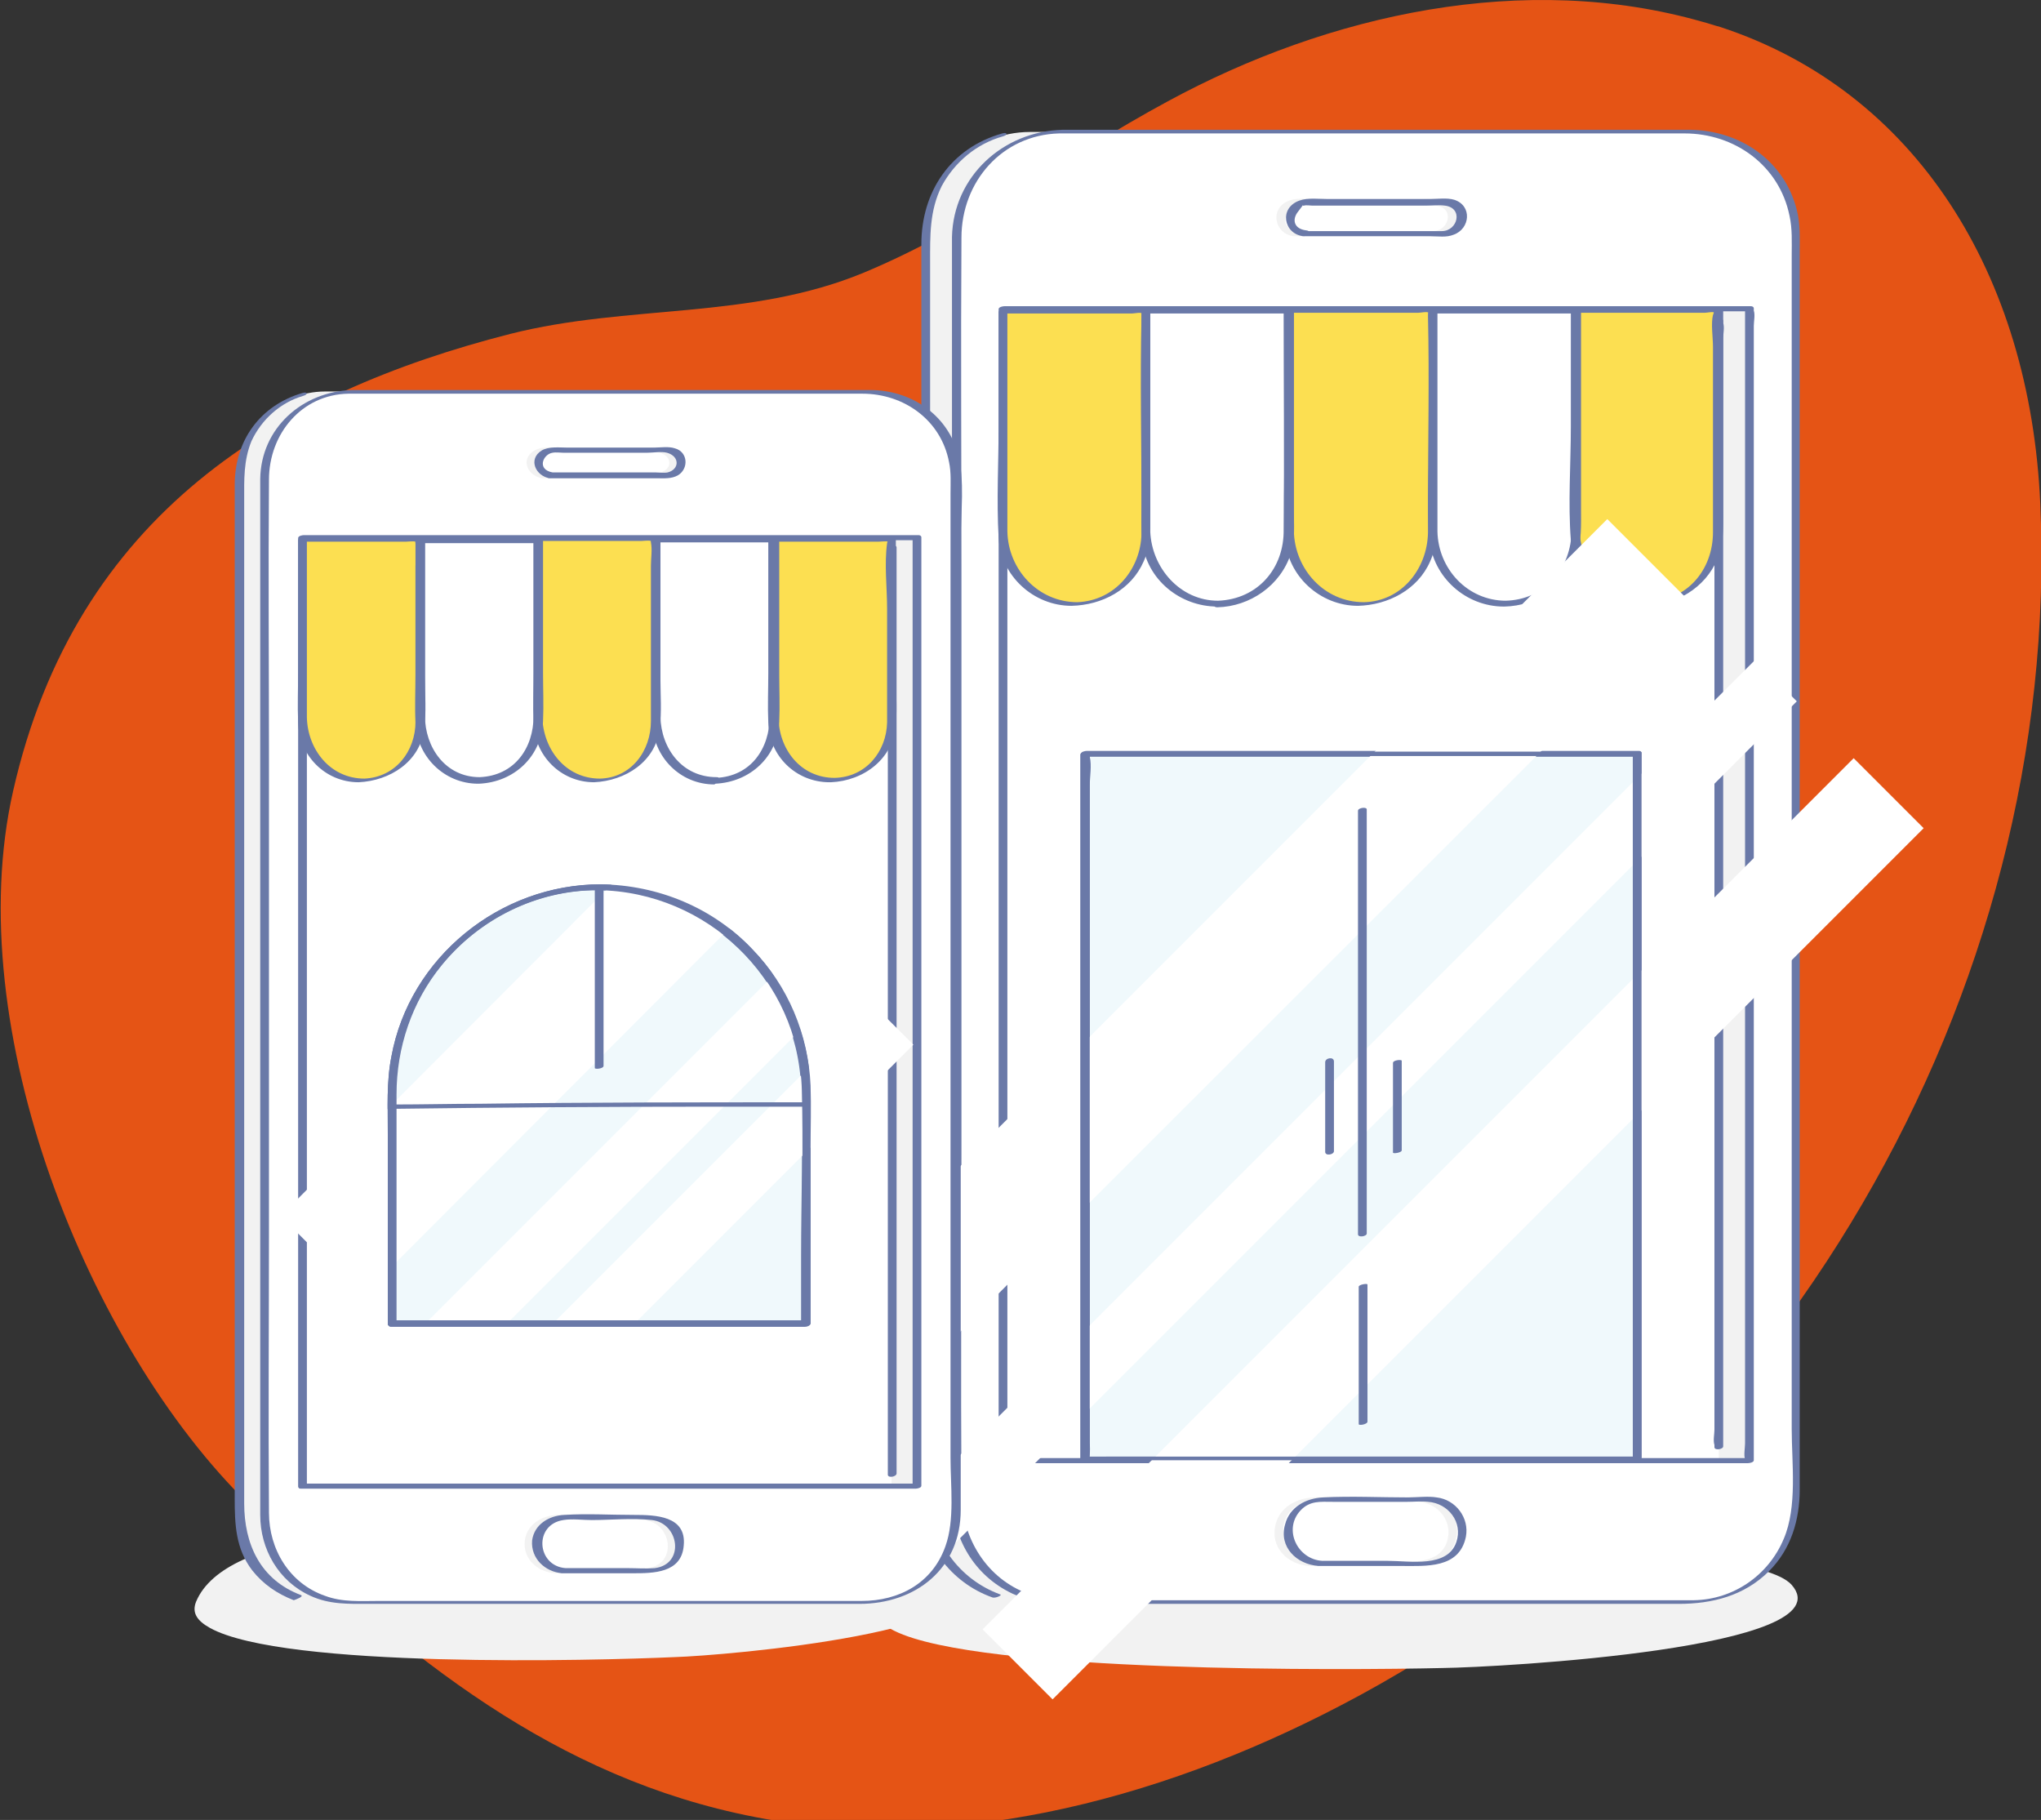 <?xml version="1.0" encoding="UTF-8"?>
<svg xmlns="http://www.w3.org/2000/svg" xmlns:xlink="http://www.w3.org/1999/xlink" version="1.1" id="Layer_1" x="0px" y="0px" width="612px" height="545.636px" viewBox="0 121.799 612 545.636" xml:space="preserve">
<rect x="0" y="121.799" width="612" height="545.636" fill="#333333" stroke="none"/>
<path fill="#FFFFFF" d="M179.666,387.804L179.666,387.804c-34.316,0-62.074,27.759-62.074,62.074v68.85H241.74v-68.85  C241.74,415.562,213.981,387.804,179.666,387.804z"></path>
<path fill="#FFFFFF" d="M325.234,347.805h165.459v211.359H325.234V347.805z"></path>
<path fill="#e5541599" d="M515.829,129.889c58.577,19.234,92.893,74.096,95.953,142.946c6.557,147.099-78.686,292.23-210.047,360.424  c-54.424,28.414-119.777,45.9-180.977,32.13c-58.796-13.114-103.166-50.49-146.224-92.674  c-47.868-46.774-86.774-142.509-70.6-213.763C22.731,275.895,83.713,239.612,153,221.908c35.409-8.961,71.691-4.153,106.007-18.36  c32.567-13.551,60.326-34.753,91.144-51.364c48.304-26.229,107.1-39.124,160.431-23.824  C512.331,128.796,514.08,129.452,515.829,129.889z"></path>
<path fill="#F2F2F2" d="M268.187,610.746c-4.371-2.186-6.339-4.809-4.59-7.869c12.021-21.42,75.189-20.983,105.789-21.201  c38.469-0.219,78.467-0.874,113.657,4.153c14.644,2.186,47.867,3.934,54.206,11.147c16.611,19.016-87.647,24.699-104.696,24.917  C404.357,622.549,293.541,623.424,268.187,610.746z"></path>
<path fill="#F2F2F2" d="M62.949,609.872c-3.934-2.186-5.464-4.59-4.153-7.869c8.961-21.42,62.293-22.076,88.084-22.513  c32.567-0.656,66.227-1.967,96.171,2.623c12.459,1.967,40.654,3.279,46.337,10.273c15.081,18.579-72.566,25.791-86.991,26.229  C178.354,619.708,85.024,622.112,62.949,609.872z"></path>
<path fill="#F2F2F2" d="M308.841,161.364h189.283c17.267,0,31.256,13.989,31.256,31.256v378.347  c0,17.267-13.989,31.256-31.256,31.256H308.841c-17.267,0-31.256-13.989-31.256-31.256V192.401  C277.586,175.352,291.574,161.364,308.841,161.364z"></path>
<path fill="#6A79A8" d="M299.88,599.818c-12.459-4.59-20.764-16.174-20.983-29.507c0-1.311,0-2.623,0-3.934  c0-8.087,0-16.174,0-24.261c0-31.256,0-62.73,0-94.204c0-39.561,0-79.123,0-118.684c0-33.223,0-66.446,0-99.669  c0-9.617,0-19.234,0-29.07c0-7.869-0.219-15.519,3.497-22.95c3.934-7.213,10.491-12.677,18.36-14.863  c1.53-0.437,1.311-1.311-0.219-0.874c-15.519,4.371-24.261,17.486-24.261,33.223c0,7.213,0,14.644,0,21.857  c0,31.256,0,62.511,0,93.767c0,40.436,0,80.871,0,121.307c0,34.097,0,68.194,0,102.51c0,9.617,0,19.453,0,29.07  c0,9.18,0.219,17.923,5.901,25.791c3.934,5.246,9.18,9.18,15.3,11.366C298.35,601.129,300.754,600.036,299.88,599.818z"></path>
<path fill="#FFFFFF" d="M318.021,161.364h189.283c17.267,0,31.256,13.989,31.256,31.256v378.347  c0,17.267-13.989,31.256-31.256,31.256H318.021c-17.267,0-31.256-13.989-31.256-31.256V192.401  C286.766,175.352,300.754,161.364,318.021,161.364z"></path>
<path fill="#6A79A8" d="M317.584,161.801c43.496,0,86.991,0,130.706,0c19.016,0,38.031,0,56.829,0  c15.081,0,28.414,9.617,31.474,24.699c0.874,3.934,0.656,7.869,0.656,11.803c0,39.78,0,79.56,0,119.34c0,57.266,0,114.313,0,171.579  c0,20.327,0,40.654,0,60.981c0,10.273,1.749,23.387-2.404,33.004c-4.59,10.929-15.081,18.141-26.884,18.36c-1.093,0-2.404,0-3.497,0  c-8.087,0-15.956,0-24.043,0c-27.321,0-54.424,0-81.746,0c-23.606,0-47.211,0-70.817,0c-6.994,0-13.989,0.437-20.764-2.404  c-12.021-5.027-18.797-17.049-18.797-29.726c-0.219-34.753,0-69.287,0-104.04c0-57.266,0-114.531,0-172.016  c0-33.441-0.219-66.883,0-100.324C288.296,176.226,300.536,162.238,317.584,161.801c0.874,0,2.841-1.093,1.093-1.093  c-17.923,0.437-32.786,13.989-33.223,32.13c0,2.623,0,5.027,0,7.65c0,16.393,0,33.004,0,49.397c0,56.61,0,113.001,0,169.611  c0,46.337,0,92.456,0,138.793c0,3.934,0,7.869,0,11.803c0,12.677,6.557,24.043,18.141,29.507c6.776,3.06,13.77,3.06,20.983,3.06  c9.617,0,19.234,0,28.851,0c50.053,0,99.887,0,149.94,0c10.054,0,19.671-2.404,27.103-9.836c6.557-6.557,9.18-15.3,9.18-24.48  c0-13.114,0-26.229,0-39.561c0-54.424,0-108.849,0-163.273c0-50.053,0-100.106,0-150.159c0-5.901,0-12.021,0-17.923  c0-4.371,0.219-8.524-0.874-12.677c-3.716-14.863-17.049-23.824-31.911-24.043c-6.339,0-12.677,0-19.016,0  c-52.239,0-104.696,0-156.934,0c-4.153,0-8.306,0-12.459,0C317.803,160.708,315.836,161.801,317.584,161.801z"></path>
<path fill="#F2F2F2" d="M300.754,559.819h223.817V214.476H300.754V559.819z"></path>
<path fill="#FFFFFF" d="M300.754,559.819h214.637V214.476H300.754V559.819z"></path>
<path fill="#6A79A8" d="M516.703,555.448c0-11.147,0-22.294,0-33.441c0-26.884,0-53.769,0-80.871c0-32.349,0-64.916,0-97.264  c0-27.977,0-56.173,0-84.15c0-9.18,0-18.579,0-27.759c0-2.841,0-5.901,0-8.743c0-1.311,0.437-3.279,0-4.59c0-0.219,0-0.437,0-0.656  c0-1.093-2.623-0.656-2.623,0.219c0,11.147,0,22.294,0,33.441c0,26.884,0,53.769,0,80.871c0,32.349,0,64.916,0,97.264  c0,27.977,0,56.173,0,84.15c0,9.18,0,18.579,0,27.759c0,2.841,0,5.901,0,8.743c0,1.311-0.437,3.279,0,4.59c0,0.219,0,0.437,0,0.656  C514.08,556.759,516.703,556.322,516.703,555.448z"></path>
<path fill="#6A79A8" d="M300.317,560.475c25.136,0,50.49,0,75.626,0c40.217,0,80.434,0,120.651,0c9.18,0,18.36,0,27.54,0  c0.437,0,1.749-0.219,1.749-0.874c0-11.366,0-22.95,0-34.316c0-27.54,0-55.08,0-82.62c0-33.223,0-66.227,0-99.45  c0-28.851,0-57.484,0-86.336c0-9.399,0-19.016,0-28.414c0-3.06,0-5.901,0-8.961c0-1.311,0.437-3.279,0-4.59c0-0.219,0-0.437,0-0.656  c0-0.437-0.437-0.656-0.874-0.656c-25.136,0-50.49,0-75.626,0c-40.217,0-80.434,0-120.651,0c-9.18,0-18.36,0-27.54,0  c-0.437,0-1.749,0.219-1.749,0.874c0,11.366,0,22.95,0,34.316c0,27.54,0,55.08,0,82.62c0,33.223,0,66.227,0,99.45  c0,28.851,0,57.484,0,86.336c0,9.399,0,19.016,0,28.414c0,3.06,0,5.901,0,8.961c0,1.311-0.437,3.279,0,4.59c0,0.219,0,0.437,0,0.656  c0,1.093,2.623,0.656,2.623-0.219c0-11.366,0-22.95,0-34.316c0-27.54,0-55.08,0-82.62c0-33.223,0-66.227,0-99.45  c0-28.851,0-57.484,0-86.336c0-9.399,0-19.016,0-28.414c0-3.06,0-5.901,0-8.961c0-1.093,0.437-3.716,0-4.59c0-0.219,0-0.437,0-0.656  c-0.656,0.219-1.311,0.656-1.749,0.874c25.136,0,50.49,0,75.626,0c40.217,0,80.434,0,120.651,0c9.18,0,18.36,0,27.54,0  c-0.219-0.219-0.656-0.437-0.874-0.656c0,11.366,0,22.95,0,34.316c0,27.54,0,55.08,0,82.62c0,33.223,0,66.227,0,99.45  c0,28.851,0,57.484,0,86.336c0,9.399,0,19.016,0,28.414c0,3.06,0,5.901,0,8.961c0,1.093-0.437,3.716,0,4.59c0,0.219,0,0.437,0,0.656  c0.656-0.219,1.311-0.656,1.749-0.874c-25.136,0-50.49,0-75.626,0c-40.217,0-80.434,0-120.651,0c-9.18,0-18.36,0-27.54,0  C300.317,558.945,298.569,560.475,300.317,560.475z"></path>
<path fill="#F2F2F2" d="M387.964,192.619c7.65,0,15.519,0,23.169,0c5.027,0,10.054,0,15.081,0c2.186,0,4.59,0.437,6.776-0.437  c5.027-1.749,5.683-8.743,0.219-10.491c-2.186-0.656-5.027-0.219-7.213-0.219c-10.273,0-20.546,0-30.819,0  c-2.623,0-6.12-0.437-8.524,0.437C380.533,184.095,382.063,191.964,387.964,192.619c1.093,0.219,2.841-1.53,0.874-1.749  c-3.716-0.437-4.371-3.279-2.404-5.683c3.716-4.809,0.437-1.311,1.749-1.749c0.656-0.219,1.749,0,2.404,0c3.279,0,6.776,0,10.054,0  c8.087,0,16.174,0,24.261,0c1.749,0,3.716-0.219,5.683,0c5.683,0.656,3.934,7.65-0.874,7.65c-7.213,0-14.426,0-21.639,0  c-6.339,0-12.677,0-19.016,0C387.964,190.871,386.216,192.619,387.964,192.619z"></path>
<path fill="#6A79A8" d="M390.806,192.619c7.65,0,15.519,0,23.169,0c5.027,0,10.054,0,15.081,0c2.186,0,4.59,0.437,6.776-0.437  c5.027-1.749,5.683-8.743,0.219-10.491c-2.186-0.656-5.027-0.219-7.213-0.219c-10.273,0-20.546,0-30.6,0  c-2.623,0-6.12-0.437-8.524,0.437C383.374,184.095,384.904,191.964,390.806,192.619c1.093,0.219,2.841-1.53,0.874-1.749  c-3.716-0.437-4.371-3.279-2.404-5.683c3.716-4.809,0.437-1.311,1.749-1.749c0.656-0.219,1.749,0,2.404,0c3.279,0,6.776,0,10.054,0  c8.087,0,16.174,0,24.261,0c1.749,0,3.716-0.219,5.464,0c5.683,0.656,3.934,7.65-0.874,7.65c-7.213,0-14.426,0-21.639,0  c-6.339,0-12.677,0-19.016,0C390.806,190.871,389.057,192.619,390.806,192.619z"></path>
<path fill="#F2F2F2" d="M392.554,591.294c8.306,0,16.393,0,24.699,0c7.431,0,17.486,0.874,19.453-8.743  c1.093-5.683-3.06-11.147-8.743-11.803c-2.841-0.437-5.683,0-8.524,0c-8.524,0-17.049-0.437-25.573,0  c-5.027,0.219-10.054,2.841-11.366,8.087C380.751,585.611,385.997,590.856,392.554,591.294c1.093,0,2.841-1.311,1.093-1.53  c-7.431-0.437-11.803-9.399-6.557-15.081c2.841-3.06,6.12-2.623,9.617-2.623c7.431,0,14.863,0,22.513,0c1.967,0,4.153-0.219,6.12,0  c6.12,0.437,10.491,6.12,8.524,12.021c-2.623,7.869-13.989,5.683-20.546,5.683c-6.557,0-13.114,0-19.453,0  C392.554,589.764,390.806,591.294,392.554,591.294z"></path>
<path fill="#6A79A8" d="M395.396,591.294c8.306,0,16.393,0,24.699,0c7.431,0,17.486,0.874,19.453-8.743  c1.093-5.683-3.06-11.147-8.743-11.803c-2.623-0.437-5.683,0-8.524,0c-8.524,0-17.049-0.437-25.573,0  c-5.027,0.219-10.054,2.841-11.366,8.087C383.374,585.611,388.839,590.856,395.396,591.294c1.093,0,2.841-1.311,1.093-1.53  c-7.431-0.437-11.803-9.399-6.557-15.081c2.841-3.06,6.12-2.623,9.617-2.623c7.431,0,14.863,0,22.513,0c1.967,0,4.153-0.219,6.12,0  c6.12,0.437,10.491,6.12,8.524,12.021c-2.623,7.869-13.989,5.683-20.546,5.683c-6.557,0-13.114,0-19.453,0  C395.396,589.764,393.429,591.294,395.396,591.294z"></path>
<path fill="#FFFFFF" d="M365.233,302.779c-11.803,0-21.42-9.617-21.42-21.42v-66.446h42.84v66.446  C386.653,293.162,377.036,302.779,365.233,302.779z"></path>
<path fill="#FFFFFF" d="M450.913,302.779c-11.803,0-21.42-9.617-21.42-21.42v-66.446h42.84v66.446  C472.551,293.162,462.934,302.779,450.913,302.779z"></path>
<path fill="#FCDF51" d="M322.174,302.779c-11.803,0-21.42-9.617-21.42-21.42v-66.446h42.84v66.446  C343.594,293.162,333.977,302.779,322.174,302.779z"></path>
<path fill="#FCDF51" d="M408.073,302.779c-11.803,0-21.42-9.617-21.42-21.42v-66.446h42.84v66.446  C429.493,293.162,419.876,302.779,408.073,302.779z"></path>
<path fill="#FCDF51" d="M493.971,302.779c-11.803,0-21.42-9.617-21.42-21.42v-66.446h42.84v66.446  C515.391,293.162,505.774,302.779,493.971,302.779z"></path>
<path fill="#6A79A8" d="M365.233,301.905c-11.366,0-19.89-9.836-20.327-20.764c0-3.716,0-7.431,0-11.147c0-14.426,0-28.851,0-43.277  c0-3.934,0-7.869,0-12.021c-0.437,0.437-0.874,0.656-1.53,1.093c14.207,0,28.633,0,42.84,0c-0.437-0.219-0.874-0.656-1.311-0.874  c0,21.857,0.219,43.714,0,65.571C385.123,292.288,377.036,301.468,365.233,301.905c-1.53,0-1.967,1.967-0.219,1.967  c9.836-0.219,19.016-6.557,22.076-16.174c1.311-4.153,0.874-8.743,0.874-13.114c0-15.519,0-30.819,0-46.337  c0-4.371,0-8.961,0-13.333c0-0.656-0.656-0.874-1.311-0.874c-14.207,0-28.633,0-42.84,0c-0.437,0-1.53,0.437-1.53,1.093  c0,11.584,0,22.95,0,34.534c0,7.65,0,15.3,0,22.95c0,3.934-0.219,7.869,0.219,11.584c1.311,11.366,11.366,19.453,22.513,19.453  C366.544,303.872,367.2,301.905,365.233,301.905z"></path>
<path fill="#6A79A8" d="M451.569,301.905c-11.584,0-20.327-9.617-20.546-20.764c0-3.497,0-7.213,0-10.929c0-14.426,0-29.07,0-43.496  c0-3.934,0-7.869,0-12.021c-0.656,0.437-1.311,0.656-1.749,1.093c14.207,0,28.633,0,42.84,0c-0.219-0.219-0.656-0.437-0.874-0.656  c0,21.857,0.219,43.714,0,65.571c0,11.584-8.087,20.983-19.89,21.201c-1.53,0-2.186,1.749-0.219,1.749  c9.617-0.219,18.36-5.901,21.639-15.3c1.53-4.59,1.311-9.18,1.311-13.989c0-15.519,0-30.819,0-46.337c0-4.371,0-8.961,0-13.333  c0-0.437-0.437-0.656-0.874-0.656c-14.207,0-28.633,0-42.84,0c-0.437,0-1.749,0.219-1.749,1.093c0,11.366,0,22.731,0,34.097  s-0.874,23.169,0,34.316c1.093,11.366,10.929,20.109,22.294,20.109C451.569,303.654,453.317,301.905,451.569,301.905z"></path>
<path fill="#6A79A8" d="M323.049,302.342c-11.803,0-20.764-9.836-20.983-21.201c0-3.279,0-6.557,0-9.836c0-14.644,0-29.507,0-44.151  c0-4.153,0-8.306,0-12.24c-0.656,0.219-1.53,0.656-2.186,0.874c8.306,0,16.393,0,24.699,0c5.027,0,9.836,0,14.863,0  c0.656,0,2.623-0.437,3.06,0c-0.219-0.219-0.219,0-0.219,0.874c-0.437,19.016,0,37.813,0,56.829c0,2.841,0,5.683,0,8.306  C342.064,292.288,334.414,301.905,323.049,302.342c-0.656,0-3.06,1.093-1.749,1.093c9.18-0.219,17.923-4.809,21.639-13.333  c2.186-4.809,1.967-9.836,1.967-14.863c0-15.519,0-30.819,0-46.337c0-4.809,0-9.399,0-14.207c0-0.219-0.437-0.219-0.437-0.219  c-14.207,0-28.633,0-42.84,0c-0.437,0-2.186,0.219-2.186,0.874c0,11.147,0,22.513,0,33.66c0,11.366-0.656,22.731,0,34.097  c0.656,11.366,10.491,20.327,21.857,20.327C321.956,303.435,324.36,302.342,323.049,302.342z"></path>
<path fill="#6A79A8" d="M408.947,302.342c-11.803,0-20.764-9.836-20.983-21.42c0-3.279,0-6.557,0-9.836c0-14.644,0-29.507,0-44.151  c0-4.153,0-8.306,0-12.24c-0.656,0.219-1.53,0.656-2.186,0.874c8.306,0,16.393,0,24.699,0c5.027,0,9.836,0,14.863,0  c0.656,0,2.623-0.437,3.06,0c-0.219-0.219-0.219,0-0.219,0.874c0.437,19.016,0,37.813,0,56.829c0,2.841,0,5.683,0,8.306  C427.963,292.288,420.313,302.124,408.947,302.342c-0.437,0-3.06,1.093-1.749,1.093c8.961-0.219,17.923-4.809,21.639-13.333  c2.186-4.809,1.967-9.836,1.967-14.863c0-15.519,0-30.819,0-46.337c0-4.809,0-9.399,0-14.207c0-0.219-0.437-0.219-0.437-0.219  c-14.207,0-28.633,0-42.84,0c-0.437,0-2.186,0.219-2.186,0.874c0,11.147,0,22.513,0,33.66c0,11.366-0.656,22.731,0,34.097  c0.656,11.366,10.491,20.327,21.857,20.327C407.636,303.435,410.259,302.342,408.947,302.342z"></path>
<path fill="#6A79A8" d="M494.409,302.124c-11.584,0-20.327-10.054-20.764-21.201c0-3.497,0-6.776,0-10.273  c0-14.644,0-29.507,0-44.151c0-3.934,0-7.869,0-12.021c-0.656,0.437-1.311,0.656-1.967,1.093c8.306,0,16.83,0,25.136,0  c4.809,0,9.617,0,14.426,0c0.656,0,2.404-0.437,3.06,0c-0.656-0.437-0.219-0.219-0.656,0.656c-0.656,2.623,0,6.776,0,9.617  c0,5.246,0,10.491,0,15.737c0,10.491,0,21.201,0,31.693c0,2.623,0,5.464,0,8.087C513.643,292.725,505.774,301.905,494.409,302.124  c-0.874,0-2.841,1.311-1.093,1.311c9.18-0.219,17.923-5.246,21.639-13.989c1.967-4.809,1.749-9.617,1.749-14.644  c0-15.519,0-31.037,0-46.337c0-4.59,0-9.18,0-13.77c0-0.219-0.656-0.219-0.874-0.219c-14.207,0-28.633,0-42.84,0  c-0.437,0-1.967,0.219-1.967,1.093c0,11.366,0,22.731,0,34.097c0,11.366-0.874,22.95,0,34.097  c1.093,11.366,10.929,19.89,22.076,19.89C494.19,303.435,496.157,302.124,494.409,302.124z"></path>
<path fill="#F0F9FC" d="M325.234,559.164h165.459V347.805H325.234V559.164z"></path>
<path fill="#6A79A8" d="M491.349,346.931c-18.579,0-37.376,0-55.954,0c-29.726,0-59.233,0-88.959,0c-6.776,0-13.77,0-20.546,0  c-0.437,0-1.749,0.219-1.749,0.874c0,23.824,0,47.43,0,71.254c0,38.031,0,76.063,0,114.094c0,8.743,0,17.486,0,26.01  c0,0.437,0.437,0.656,0.874,0.656c18.579,0,37.376,0,55.954,0c29.726,0,59.233,0,88.959,0c6.776,0,13.77,0,20.546,0  c0.437,0,1.749-0.219,1.749-0.874c0-23.824,0-47.43,0-71.254c0-38.031,0-76.063,0-114.094c0-8.743,0-17.486,0-26.01  c0-1.093-2.623-0.656-2.623,0.437c0,23.824,0,47.43,0,71.254c0,38.031,0,76.063,0,114.094c0,8.743,0,17.486,0,26.01  c0.656-0.219,1.311-0.656,1.749-0.874c-18.579,0-37.376,0-55.954,0c-29.726,0-59.233,0-88.959,0c-6.776,0-13.77,0-20.546,0  c0.219,0.219,0.437,0.437,0.874,0.656c0-23.824,0-47.43,0-71.254c0-38.031,0-76.063,0-114.094c0-8.743,0-17.486,0-26.01  c-0.656,0.219-1.311,0.656-1.749,0.874c18.579,0,37.376,0,55.954,0c29.726,0,59.233,0,88.959,0c6.776,0,13.77,0,20.546,0  C491.349,348.461,493.097,346.931,491.349,346.931z"></path>
<g>
	<path fill="#FFFFFF" d="M245.674,563.316l-24.917-24.699L481.95,277.425l24.917,24.917L245.674,563.316z"></path>
	<path fill="#FFFFFF" d="M277.586,593.261l-12.459-12.459L526.32,319.609l12.459,12.459L277.586,593.261z"></path>
	<path fill="#FFFFFF" d="M315.617,631.292l-20.983-20.983l261.193-261.193l20.983,20.983L315.617,631.292z"></path>
</g>
<path fill="#6A79A8" d="M397.363,440.261c0,8.961,0,17.923,0,26.884c0,1.311,2.623,0.874,2.623-0.219c0-8.961,0-17.923,0-26.884  C399.986,438.512,397.363,438.949,397.363,440.261z"></path>
<path fill="#6A79A8" d="M417.69,440.479c0,8.961,0,17.923,0,26.884c0,0.437,2.623,0,2.623-0.656c0-8.961,0-17.923,0-26.884  C420.313,439.386,417.69,439.605,417.69,440.479z"></path>
<path fill="#6A79A8" d="M491.349,347.149c-18.579,0-37.376,0-55.954,0c-29.726,0-59.233,0-88.959,0c-6.776,0-13.77,0-20.546,0  c-0.437,0-1.967,0.219-1.967,0.874c0,23.824,0,47.43,0,71.254c0,38.031,0,76.063,0,114.094c0,8.743,0,17.486,0,26.01  c0,0.219,0.656,0.219,0.874,0.219c18.579,0,37.376,0,55.954,0c29.726,0,59.233,0,88.959,0c6.776,0,13.77,0,20.546,0  c0.437,0,1.967-0.219,1.967-0.874c0-23.824,0-47.43,0-71.254c0-38.031,0-76.063,0-114.094c0-8.743,0-17.486,0-26.01  c0-0.437-2.623-0.219-2.623,0.656c0,23.824,0,47.43,0,71.254c0,38.031,0,76.063,0,114.094c0,8.743,0,17.486,0,26.01  c0.656-0.219,1.311-0.656,1.967-0.874c-22.95,0-45.9,0-69.069,0c-30.163,0-60.326,0-90.707,0c-1.093,0-5.027,0.656-5.901,0  c1.311,1.093,0.874-3.497,0.874-4.371c0-10.491,0-20.764,0-31.256c0-34.534,0-69.287,0-103.821c0-15.3,0-30.819,0-46.119  c0-5.246,0-10.273,0-15.519c0-2.623,0.656-6.12,0-8.743c0-0.437,0-0.874,0-1.093c-0.656,0.219-1.311,0.656-1.967,0.874  c18.579,0,37.376,0,55.954,0c29.726,0,59.233,0,88.959,0c6.776,0,13.77,0,20.546,0C491.13,348.461,493.097,347.149,491.349,347.149z  "></path>
<path fill="#6A79A8" d="M407.199,364.854c0,36.939,0,74.096,0,111.034c0,5.246,0,10.71,0,15.956c0,1.093,2.623,0.656,2.623-0.219  c0-36.939,0-74.096,0-111.034c0-5.246,0-10.71,0-15.956C410.04,363.542,407.199,363.979,407.199,364.854z"></path>
<path fill="#6A79A8" d="M410.04,548.016c0-13.77,0-27.321,0-41.091c0-0.437-2.623,0-2.623,0.656c0,13.77,0,27.321,0,41.091  C407.199,549.328,410.04,548.891,410.04,548.016z"></path>
<path fill="#F2F2F2" d="M97.483,239.175h155.841c14.207,0,25.791,11.584,25.791,25.791V576.43c0,14.207-11.584,25.791-25.791,25.791  H97.483c-14.207,0-25.791-11.584-25.791-25.791V264.966C71.691,250.759,83.276,239.175,97.483,239.175z"></path>
<path fill="#6A79A8" d="M90.27,600.036c-12.24-4.59-17.049-15.3-17.049-27.54c0-6.557,0-13.114,0-19.671c0-25.791,0-51.364,0-77.156  c0-32.567,0-64.916,0-97.483c0-27.321,0-54.861,0-82.183c0-8.087,0-16.174,0-24.261c0-6.12-0.219-11.803,2.186-17.704  c3.06-6.557,8.743-11.584,15.519-13.551c1.53-0.437,1.311-1.311-0.219-0.874c-12.677,3.716-20.327,14.207-20.327,27.54  c0,5.901,0,11.803,0,17.923c0,25.791,0,51.583,0,77.593c0,33.441,0,66.664,0,100.106c0,27.977,0,56.173,0,84.15  c0,8.087,0,15.956,0,24.043c0,7.65,0.219,15.081,5.246,21.639c3.279,4.153,7.431,6.994,12.459,8.961  C88.74,601.348,91.144,600.474,90.27,600.036z"></path>
<path fill="#FFFFFF" d="M104.914,239.175h155.841c14.207,0,25.791,11.584,25.791,25.791V576.43  c0,14.207-11.584,25.791-25.791,25.791H104.914c-14.207,0-25.791-11.584-25.791-25.791V264.966  C79.341,250.759,90.707,239.175,104.914,239.175z"></path>
<path fill="#6A79A8" d="M104.477,239.831c35.627,0,71.036,0,106.663,0c15.737,0,31.693,0,47.43,0  c12.459,0,23.606,7.869,26.01,20.546c0.656,3.06,0.437,6.339,0.437,9.399c0,32.567,0,65.353,0,97.92c0,46.993,0,93.986,0,141.197  c0,16.611,0,33.223,0,50.053c0,8.306,1.311,18.579-1.53,26.447c-3.934,11.147-13.989,16.393-25.136,16.393  c-6.339,0-12.677,0-19.016,0c-22.513,0-45.244,0-67.757,0c-19.453,0-38.687,0-58.14,0c-5.246,0-10.71,0.437-15.956-1.53  c-10.71-3.716-16.83-13.989-16.83-24.917c-0.219-28.196,0-56.61,0-84.806c0-47.211,0-94.423,0-141.634  c0-27.759-0.219-55.517,0-83.276C80.653,251.852,90.489,240.049,104.477,239.831c0.874,0,2.841-1.311,1.093-1.093  c-14.863,0.437-27.321,11.366-27.54,26.666c0,1.967,0,3.934,0,5.683c0,13.333,0,26.884,0,40.217c0,46.774,0,93.549,0,140.323  c0,38.25,0,76.281,0,114.531c0,3.279,0,6.557,0,9.836c0,10.273,5.464,19.89,15.081,24.261c5.683,2.623,11.366,2.404,17.267,2.404  c7.869,0,15.737,0,23.606,0c41.31,0,82.401,0,123.711,0c16.83,0,30.381-10.491,30.381-28.196c0-10.491,0-21.201,0-31.693  c0-45.026,0-89.833,0-134.859c0-41.529,0-82.839,0-124.367c0-8.087,1.311-17.704-0.874-25.791  c-3.279-11.803-14.207-19.016-26.229-19.016c-5.027,0-10.054,0-15.081,0c-43.277,0-86.336,0-129.613,0c-3.497,0-6.994,0-10.273,0  C104.696,238.519,102.729,239.831,104.477,239.831z"></path>
<path fill="#F2F2F2" d="M90.707,567.251h184.256V282.889H90.707V567.251z"></path>
<path fill="#FFFFFF" d="M90.707,567.251h176.606V282.889H90.707V567.251z"></path>
<path fill="#6A79A8" d="M268.843,563.535c0-31.474,0-62.949,0-94.423c0-49.616,0-99.45,0-149.066c0-11.366,0-22.731,0-34.097  c0-1.093-2.623-0.656-2.623,0.219c0,31.474,0,62.949,0,94.423c0,49.616,0,99.45,0,149.066c0,11.366,0,22.731,0,34.097  C266.001,565.065,268.843,564.628,268.843,563.535z"></path>
<path fill="#6A79A8" d="M90.27,568.125c20.764,0,41.529,0,62.293,0c33.004,0,66.227,0,99.231,0c7.65,0,15.3,0,22.731,0  c0.437,0,1.749-0.219,1.749-0.874c0-32.13,0-64.26,0-96.39c0-50.927,0-101.636,0-152.563c0-11.803,0-23.606,0-35.409  c0-0.437-0.437-0.656-0.874-0.656c-20.764,0-41.529,0-62.293,0c-33.004,0-66.227,0-99.231,0c-7.65,0-15.3,0-22.731,0  c-0.437,0-1.749,0.219-1.749,0.874c0,32.13,0,64.26,0,96.39c0,50.927,0,101.636,0,152.563c0,11.803,0,23.606,0,35.409  c0,1.093,2.623,0.656,2.623-0.219c0-32.13,0-64.26,0-96.39c0-50.927,0-101.636,0-152.563c0-11.803,0-23.606,0-35.409  c-0.656,0.219-1.311,0.656-1.749,0.874c20.764,0,41.529,0,62.293,0c33.004,0,66.227,0,99.231,0c7.65,0,15.3,0,22.731,0  c-0.219-0.219-0.656-0.437-0.874-0.656c0,32.13,0,64.26,0,96.39c0,50.927,0,101.636,0,152.563c0,11.803,0,23.606,0,35.409  c0.656-0.219,1.311-0.656,1.749-0.874c-20.764,0-41.529,0-62.293,0c-33.004,0-66.227,0-99.231,0c-7.65,0-15.3,0-22.731,0  C90.27,566.376,88.521,568.125,90.27,568.125z"></path>
<path fill="#F2F2F2" d="M162.617,265.185c6.557,0,13.333,0,19.89,0c4.153,0,8.087,0,12.24,0c2.186,0,4.371,0.219,6.339-0.874  c3.279-1.967,3.06-6.994-0.874-8.087c-1.967-0.656-4.371-0.219-6.339-0.219c-8.524,0-17.267,0-25.791,0  c-2.404,0-5.683-0.437-7.869,0.874C155.841,259.502,158.246,264.529,162.617,265.185c1.093,0.219,2.841-1.53,0.874-1.749  c-4.809-0.874-2.841-5.464,0-5.901c1.093-0.219,2.404,0,3.497,0c4.153,0,8.087,0,12.24,0s8.524,0,12.677,0  c1.749,0,4.153-0.437,5.901,0c3.934,1.093,3.716,5.027,0.219,5.901c-1.093,0.219-2.623,0-3.716,0c-4.153,0-8.087,0-12.24,0  c-6.12,0-12.24,0-18.579,0C162.399,263.436,160.65,265.185,162.617,265.185z"></path>
<path fill="#6A79A8" d="M164.803,265.185c6.557,0,13.333,0,19.89,0c4.153,0,8.087,0,12.24,0c2.186,0,4.371,0.219,6.339-0.874  c3.279-1.967,3.06-6.994-0.874-8.087c-1.967-0.656-4.371-0.219-6.339-0.219c-8.524,0-17.267,0-25.791,0  c-2.404,0-5.683-0.437-7.869,0.874C158.246,259.502,160.65,264.529,164.803,265.185c1.093,0.219,2.841-1.53,0.874-1.749  c-4.809-0.874-2.841-5.464,0-5.901c1.093-0.219,2.404,0,3.497,0c4.153,0,8.087,0,12.24,0s8.524,0,12.677,0  c1.749,0,4.153-0.437,5.901,0c3.934,1.093,3.716,5.027,0.219,5.901c-1.093,0.219-2.623,0-3.716,0c-4.153,0-8.087,0-12.24,0  c-6.12,0-12.24,0-18.579,0C164.803,263.436,163.054,265.185,164.803,265.185z"></path>
<path fill="#F2F2F2" d="M166.333,593.479c6.994,0,14.207,0,21.201,0c6.12,0,14.644,0,15.3-8.306c0.874-8.961-8.524-9.18-14.863-9.18  c-6.994,0-13.989-0.437-20.983,0c-4.59,0.219-8.961,2.841-9.617,7.65C156.716,589.108,161.087,593.042,166.333,593.479  c1.093,0,2.841-1.311,1.093-1.53c-8.743-0.656-9.617-13.114-0.656-14.426c2.623-0.437,5.901,0,8.524,0  c5.901,0,12.021-0.656,17.923,0c8.306,0.874,10.054,13.333,0.874,14.426c-2.623,0.219-5.246,0-7.869,0c-6.339,0-12.459,0-18.797,0  C166.333,591.949,164.366,593.479,166.333,593.479z"></path>
<path fill="#6A79A8" d="M168.519,593.479c6.994,0,14.207,0,21.201,0c6.12,0,14.644,0,15.3-8.306c0.874-8.961-8.524-9.18-14.863-9.18  c-6.994,0-13.989-0.437-20.983,0c-4.59,0.219-8.961,2.841-9.617,7.65C159.12,589.108,163.491,593.042,168.519,593.479  c1.093,0,2.841-1.311,1.093-1.53c-8.743-0.656-9.617-13.114-0.656-14.426c2.623-0.437,5.901,0,8.524,0  c5.901,0,12.021-0.656,17.923,0c8.306,0.874,10.054,13.333,0.874,14.426c-2.623,0.219-5.246,0-7.869,0c-6.339,0-12.459,0-18.797,0  C168.519,591.949,166.77,593.479,168.519,593.479z"></path>
<path fill="#FFFFFF" d="M143.82,355.674c-9.836,0-17.704-7.869-17.704-17.704v-54.643h35.409v54.643  C161.524,347.805,153.437,355.674,143.82,355.674z"></path>
<path fill="#FFFFFF" d="M214.419,355.674c-9.836,0-17.704-7.869-17.704-17.704v-54.643h35.409v54.643  C232.123,347.805,224.254,355.674,214.419,355.674z"></path>
<path fill="#FCDF51" d="M108.411,355.674c-9.836,0-17.704-7.869-17.704-17.704v-54.643h35.409v54.643  C126.116,347.805,118.247,355.674,108.411,355.674z"></path>
<path fill="#FCDF51" d="M179.01,355.674c-9.836,0-17.704-7.869-17.704-17.704v-54.643h35.409v54.643  C196.714,347.805,188.846,355.674,179.01,355.674z"></path>
<path fill="#FCDF51" d="M249.827,355.674c-9.836,0-17.704-7.869-17.704-17.704v-54.643h35.409v54.643  C267.313,347.805,259.444,355.674,249.827,355.674z"></path>
<path fill="#6A79A8" d="M143.82,354.799c-10.273,0-16.393-8.961-16.393-18.36c0-5.901,0-11.803,0-17.486c0-11.803,0-23.606,0-35.409  c-0.437,0.437-1.093,0.656-1.53,1.093c11.803,0,23.606,0,35.409,0c-0.437-0.219-0.874-0.656-1.311-0.874c0,11.584,0,23.387,0,34.971  c0,5.901,0,11.803,0,17.704C159.994,346.056,154.311,354.362,143.82,354.799c-1.53,0-2.186,1.967-0.219,1.967  c10.491-0.437,18.797-8.087,19.234-18.797c0.219-4.809,0-9.617,0-14.426c0-13.333,0-26.884,0-40.217  c0-0.656-0.656-0.874-1.311-0.874c-11.803,0-23.606,0-35.409,0c-0.437,0-1.53,0.437-1.53,1.093c0,13.551,0,27.103,0,40.654  c0,4.59-0.219,9.399,0,13.989c0.219,10.273,8.524,18.579,18.797,18.579C145.131,356.766,145.787,354.799,143.82,354.799z"></path>
<path fill="#6A79A8" d="M214.856,354.799c-10.273,0-16.611-8.524-16.83-18.141c0-5.901,0-11.584,0-17.486  c0-12.021,0-24.043,0-35.846c-0.656,0.437-1.311,0.656-1.749,1.093c11.803,0,23.606,0,35.409,0  c-0.219-0.219-0.656-0.437-0.874-0.656c0,11.584,0,23.387,0,34.971c0,5.901,0,11.803,0,17.704c0,9.836-5.683,18.141-16.174,18.579  c-1.53,0-2.186,1.749-0.219,1.749c10.491-0.437,18.797-8.087,19.234-18.579c0.219-4.809,0-9.617,0-14.426  c0-13.333,0-26.884,0-40.217c0-0.437-0.437-0.656-0.874-0.656c-11.803,0-23.606,0-35.409,0c-0.437,0-1.749,0.219-1.749,1.093  c0,13.333,0,26.884,0,40.217c0,4.809-0.219,9.617,0,14.426c0.219,10.054,8.306,18.36,18.579,18.36  C215.074,356.548,216.604,354.799,214.856,354.799z"></path>
<path fill="#6A79A8" d="M109.286,355.236c-10.273,0-17.049-8.743-17.267-18.36c0-5.683,0-11.147,0-16.83c0-12.24,0-24.48,0-36.72  c-0.656,0.219-1.53,0.656-2.186,0.874c6.557,0,12.896,0,19.453,0c4.153,0,8.306,0,12.459,0c0.656,0,2.186-0.219,2.841,0  c0.656,0.437-0.219-0.656,0,0.437c0.437,2.186,0,4.809,0,6.994c0,4.153,0,8.306,0,12.24c0,8.961,0,17.704,0,26.666  c0,2.623,0,5.246,0,7.65C124.586,346.931,118.684,354.799,109.286,355.236c-0.656,0-3.06,1.093-1.749,1.093  c9.399-0.437,18.36-6.12,19.671-15.956c0.656-5.027,0.219-10.491,0.219-15.737c0-13.77,0-27.54,0-41.529  c0-0.219-0.437-0.219-0.437-0.219c-11.803,0-23.606,0-35.409,0c-0.437,0-2.186,0.219-2.186,0.874c0,13.114,0,26.229,0,39.343  c0,5.027-0.219,10.054,0,15.3c0.219,9.836,8.087,17.923,18.141,17.923C108.193,356.329,110.597,355.236,109.286,355.236z"></path>
<path fill="#6A79A8" d="M179.884,355.236c-10.273,0-17.049-8.743-17.267-18.579c0-5.683,0-11.147,0-16.83c0-12.24,0-24.48,0-36.72  c-0.656,0.219-1.53,0.656-2.186,0.874c6.557,0,12.896,0,19.453,0c4.153,0,8.306,0,12.459,0c0.656,0,2.186-0.219,2.841,0  c0.656,0.437-0.219-0.656,0,0.437c0.437,2.186,0,4.809,0,6.994c0,4.153,0,8.306,0,12.24c0,8.961,0,17.704,0,26.666  c0,2.623,0,5.246,0,7.65C195.184,346.931,189.283,355.018,179.884,355.236c-0.437,0-3.06,1.093-1.749,1.093  c9.399-0.437,18.36-6.12,19.671-15.956c0.656-5.027,0.219-10.491,0.219-15.737c0-13.77,0-27.54,0-41.529  c0-0.219-0.437-0.219-0.437-0.219c-11.803,0-23.606,0-35.409,0c-0.437,0-2.186,0.219-2.186,0.874c0,13.114,0,26.229,0,39.343  c0,5.027-0.219,10.054,0,15.3c0.219,9.836,8.087,17.923,18.141,17.923C178.791,356.329,181.196,355.236,179.884,355.236z"></path>
<path fill="#6A79A8" d="M250.264,355.018c-10.273,0-16.83-8.743-16.83-18.36c0-5.683,0-11.584,0-17.267c0-12.021,0-24.261,0-36.283  c-0.656,0.437-1.311,0.656-1.967,1.093c6.557,0,13.333,0,19.89,0c3.934,0,8.087,0,12.021,0c0.874,0,2.186-0.219,3.06,0  c0.219,0-0.219-0.656-0.437,0.437c-0.874,6.339,0,13.333,0,19.671c0,8.961,0,17.923,0,26.884c0,2.404,0,4.809,0,7.213  C265.783,347.149,259.663,354.799,250.264,355.018c-0.874,0-2.841,1.311-1.093,1.311c9.836-0.437,18.797-6.994,19.453-17.486  c0.437-5.027,0-10.054,0-14.863c0-13.77,0-27.321,0-41.091c0-0.219-0.656-0.219-0.874-0.219c-11.803,0-23.606,0-35.409,0  c-0.437,0-1.967,0.219-1.967,1.093c0,13.333,0,26.447,0,39.78c0,5.027-0.219,9.836,0,14.863c0.219,10.054,8.306,17.923,18.36,17.923  C250.046,356.329,252.013,355.018,250.264,355.018z"></path>
<path fill="#F0F9FC" d="M179.666,387.804L179.666,387.804c-34.316,0-62.074,27.759-62.074,62.074v68.85H241.74v-68.85  C241.74,415.562,213.981,387.804,179.666,387.804z"></path>
<path fill="#6A79A8" d="M180.103,386.929c-30.163,0-57.266,21.857-62.73,51.583c-1.53,7.65-1.093,15.519-1.093,23.387  c0,11.147,0,22.513,0,33.66c0,7.65,0,15.519,0,23.169c0,0.437,0.437,0.656,0.874,0.656c36.283,0,72.347,0,108.63,0  c5.246,0,10.273,0,15.519,0c0.437,0,1.749-0.219,1.749-0.874c0-17.486,0-34.971,0-52.239c0-5.901,0.219-12.021,0-17.923  c-0.437-15.519-6.557-30.6-17.486-41.966C213.763,393.924,197.37,387.148,180.103,386.929c-1.093,0-2.841,1.749-1.093,1.749  c32.567,0.437,59.889,26.229,61.2,59.014c0.656,16.83,0,33.879,0,50.709c0,6.776,0,13.77,0,20.546  c0.656-0.437,1.311-0.656,1.749-0.874c-36.283,0-72.347,0-108.63,0c-5.246,0-10.273,0-15.519,0c0.219,0.219,0.656,0.437,0.874,0.656  c0-16.174,0-32.349,0-48.741c0-6.557,0-13.333,0-19.89c0-13.77,4.371-27.103,12.896-38.031  c11.366-14.426,28.851-23.387,47.211-23.387C180.321,388.678,182.07,386.929,180.103,386.929z"></path>
<g>
	<path fill="#FFFFFF" d="M108.411,510.641L84.15,486.379l121.744-121.963l24.261,24.261L108.411,510.641z"></path>
	<path fill="#FFFFFF" d="M134.203,536.432l-12.24-12.24l121.744-121.744l12.24,12.24L134.203,536.432z"></path>
	<path fill="#FFFFFF" d="M152.126,556.759l-12.24-12.24L261.63,422.775l12.24,12.24L152.126,556.759z"></path>
</g>
<path fill="#6A79A8" d="M180.103,386.929c-30.163,0-57.266,21.857-62.73,51.583c-1.53,7.65-1.093,15.519-1.093,23.387  c0,11.147,0,22.513,0,33.66c0,7.65,0,15.519,0,23.169c0,0.437,0.437,0.874,0.874,0.874c36.283,0,72.347,0,108.63,0  c5.246,0,10.273,0,15.519,0c0.437,0,1.749-0.219,1.749-1.093c0-17.486,0-34.971,0-52.239c0-6.339,0.219-12.677,0-19.016  c-0.656-15.3-6.776-29.944-17.486-40.873C213.763,393.924,197.37,387.148,180.103,386.929c-1.311,0-2.841,1.749-0.874,1.749  c33.004,0.437,60.326,26.884,61.2,59.889c0.437,16.393,0,33.004,0,49.616c0,6.776,0,13.77,0,20.546  c0.656-0.437,1.311-0.656,1.749-1.093c-36.283,0-72.347,0-108.63,0c-5.246,0-10.273,0-15.519,0c0.219,0.219,0.656,0.437,0.874,0.874  c0-16.174,0-32.349,0-48.741c0-6.557,0-13.333,0-19.89c0-13.989,4.59-27.759,13.551-38.687  c11.366-13.989,28.633-22.513,46.774-22.513C180.321,388.678,182.07,386.929,180.103,386.929z"></path>
<path fill="#6A79A8" d="M242.177,452.282c-32.786,0-65.571,0-98.139,0.437c-8.524,0-17.267,0.219-25.791,0.219  c-0.874,0-2.841,1.311-1.093,1.311c32.786-0.437,65.571-0.656,98.357-0.656c8.524,0,17.049,0,25.791,0  C242.177,453.594,244.144,452.282,242.177,452.282z"></path>
<path fill="#6A79A8" d="M178.354,388.241c0,17.923,0,35.846,0,53.769c0,0.437,2.623,0.219,2.623-0.656c0-17.923,0-35.846,0-53.769  C180.977,386.929,178.354,387.366,178.354,388.241z"></path>
</svg>
